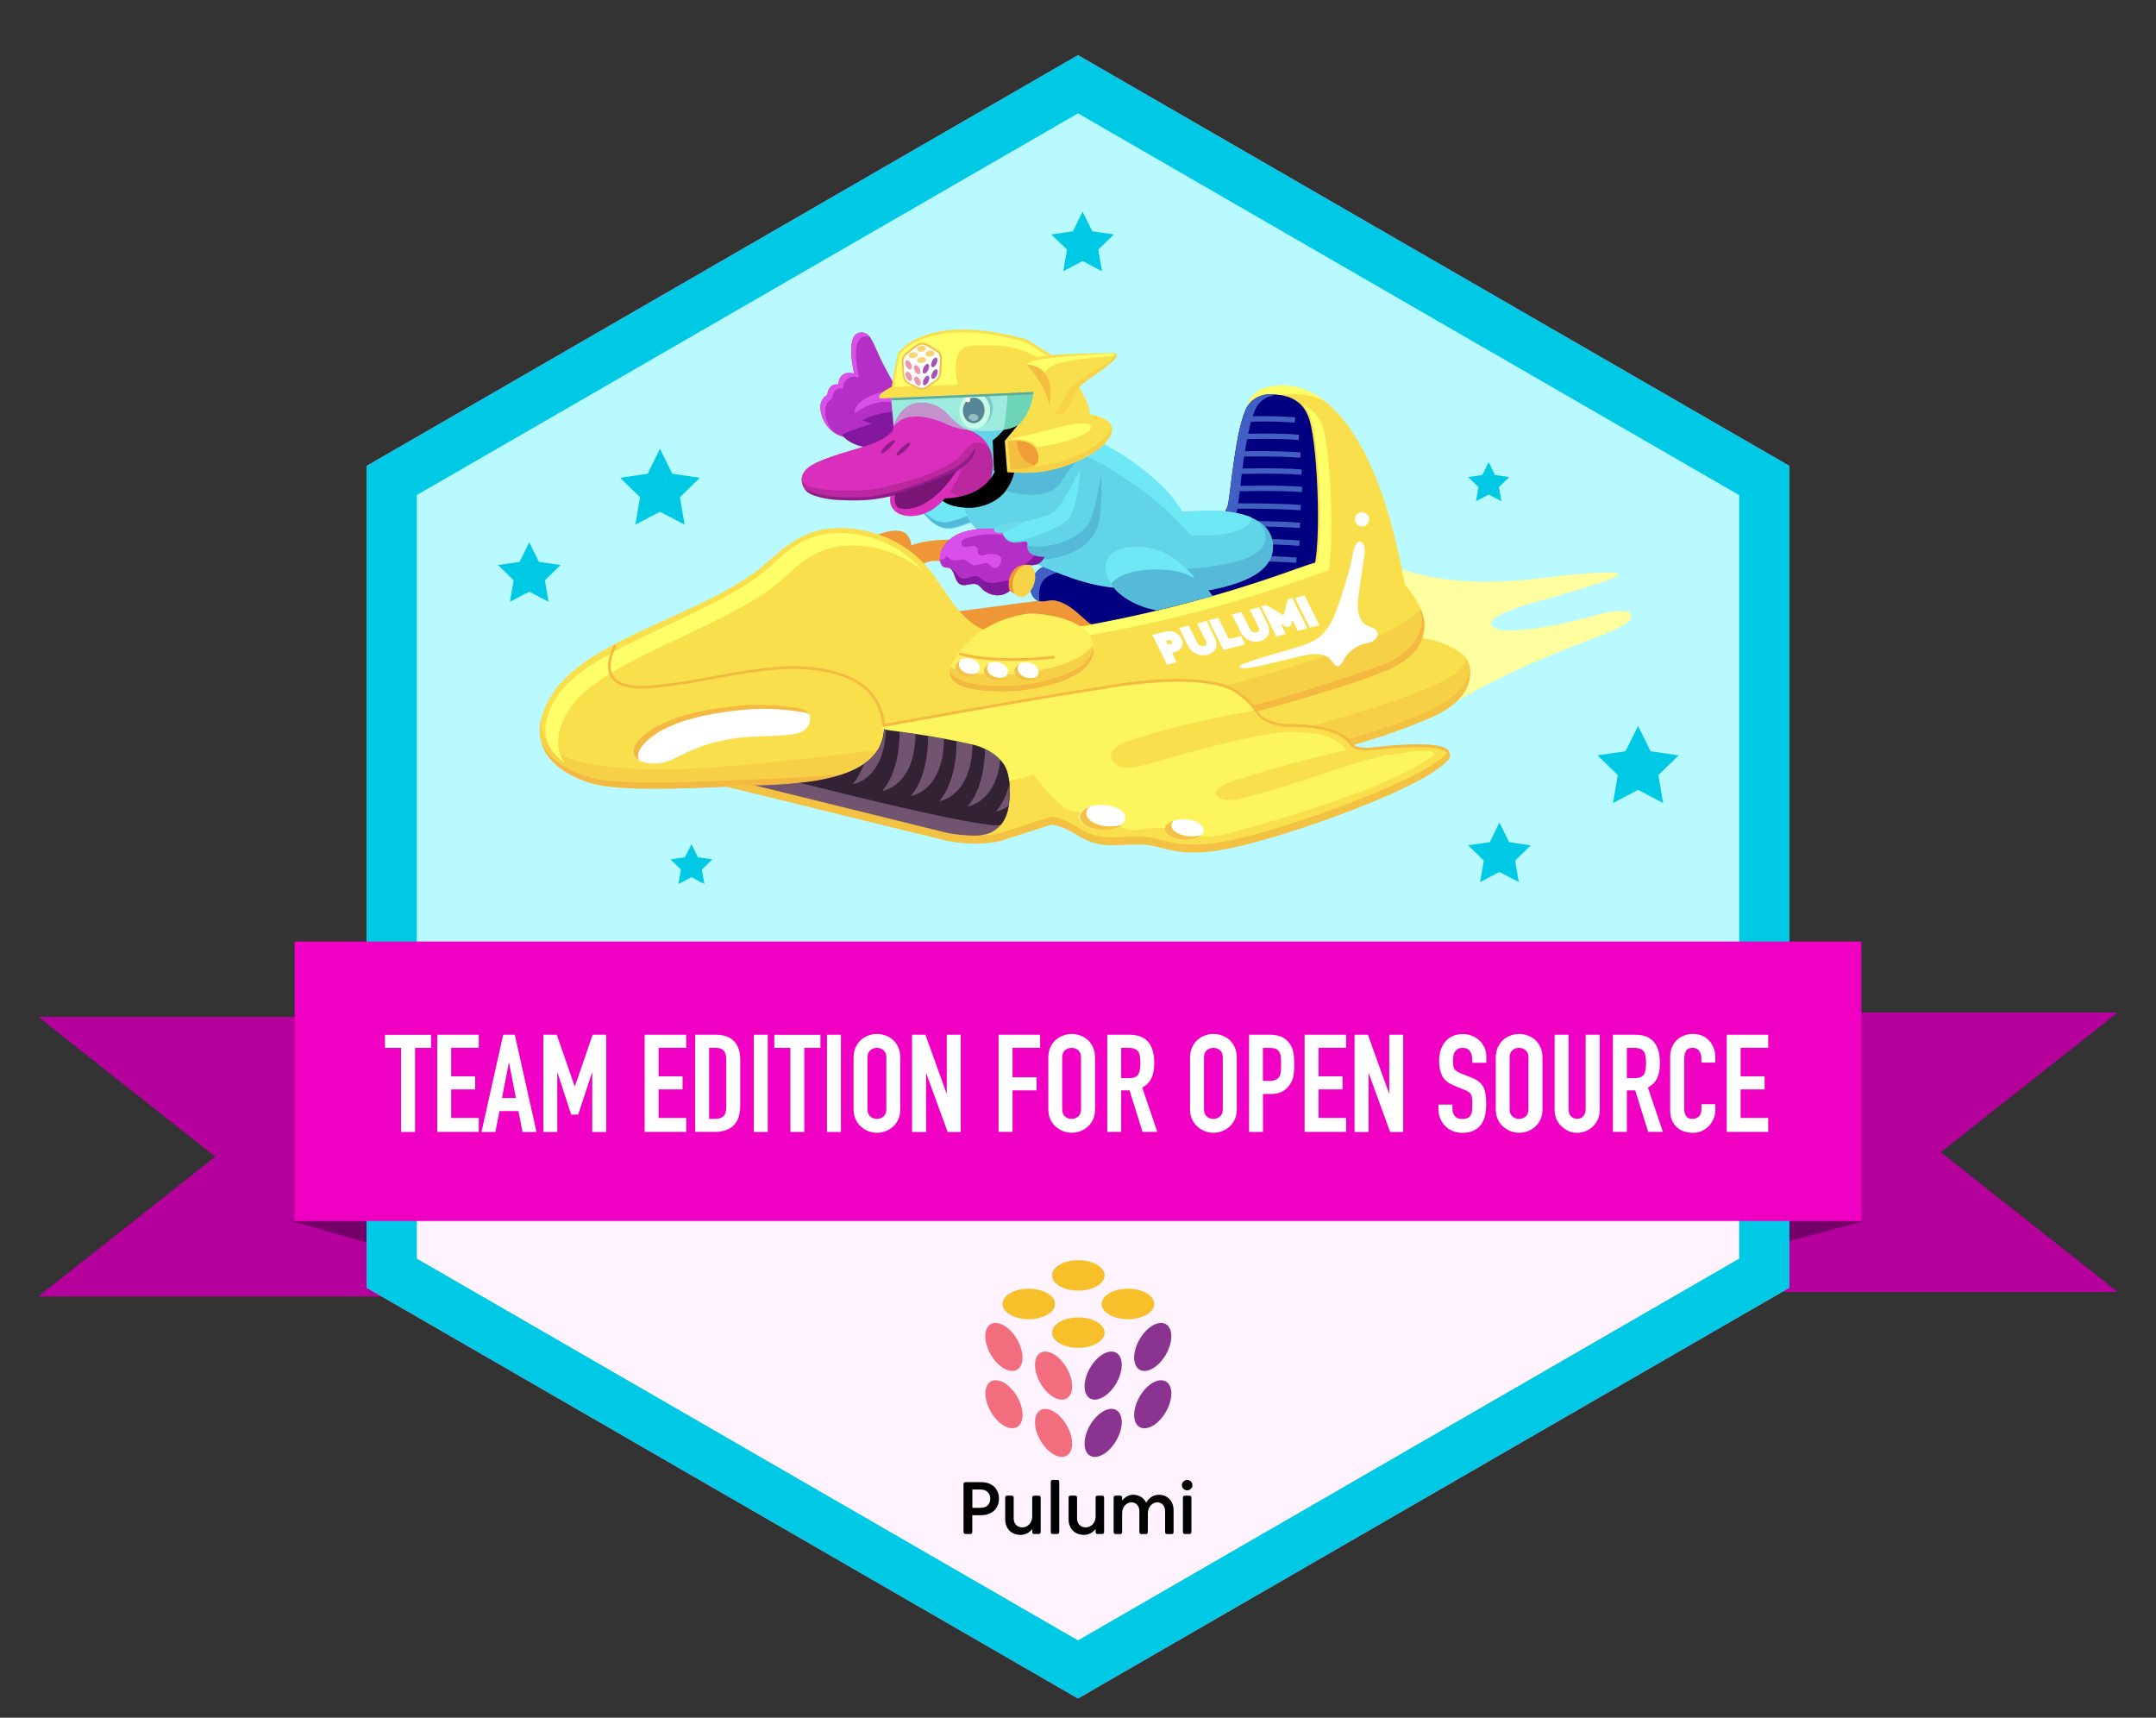 <?xml version="1.0" encoding="utf-8"?>
<!-- Generator: Adobe Illustrator 27.3.1, SVG Export Plug-In . SVG Version: 6.00 Build 0)  -->
<svg version="1.1" id="Layer_1" xmlns="http://www.w3.org/2000/svg" xmlns:xlink="http://www.w3.org/1999/xlink" x="0px" y="0px"
	 viewBox="0 0 300 239" style="enable-background:new 0 0 300 239;" xml:space="preserve">
<rect x="0" y="0" width="300" height="239" fill="#333333" stroke="none"/>
<style type="text/css">
	.st0{fill:#B5009B;}
	.st1{fill:#75006A;}
	.st2{fill:#B8FAFF;}
	.st3{fill:#FFA9F3;}
	.st4{fill:#FFF3FF;}
	.st5{fill:#00C9E5;}
	.st6{fill-rule:evenodd;clip-rule:evenodd;fill:#F26E7E;}
	.st7{fill-rule:evenodd;clip-rule:evenodd;fill:#8A3391;}
	.st8{fill-rule:evenodd;clip-rule:evenodd;fill:#F7BF2A;}
	.st9{fill:#EF00C3;}
	.st10{fill:#FFFFFF;}
	.st11{fill:#FEE6FF;}
	.st12{fill:#805AC3;}
	.st13{fill:#E5E7F9;}
	.st14{opacity:0.81;fill:#FFFFFF;}
	.st15{fill:#FFFF9F;}
	.st16{fill:#F6D047;}
	.st17{fill:#F9DF4B;}
	.st18{fill:#F4C243;}
	.st19{fill:#B32FC5;}
	.st20{fill:#DA4EEA;}
	.st21{fill:#83189F;}
	.st22{fill:#EF9737;}
	.st23{fill:#000080;}
	.st24{fill:#415FC5;}
	.st25{fill:none;stroke:#4260C0;stroke-width:0.641;stroke-miterlimit:10;}
	.st26{fill:#6EE8F4;}
	.st27{fill:#55BAD7;}
	.st28{fill:#62D4E8;}
	.st29{fill:#6BDBEA;}
	.st30{fill:#61C5D6;}
	.st31{fill:#BA279E;}
	.st32{fill:#DA2FBC;}
	.st33{fill:#54B4C3;}
	.st34{fill:#FFFF69;}
	.st35{fill:#F3B940;}
	.st36{fill:#715570;}
	.st37{fill:#322233;}
	.st38{fill:#FCF05D;}
	.st39{fill:#F7D347;}
	.st40{fill:none;stroke:#F3B940;stroke-width:0.321;stroke-miterlimit:10;}
	.st41{fill:#901C89;}
	.st42{clip-path:url(#SVGID_00000044142255329520530760000017637606843781361290_);}
	.st43{fill:#FCF55E;}
	.st44{fill:#781575;}
	.st45{fill:#F4BE41;}
	.st46{fill:#F09D38;}
	.st47{fill:#9DEADE;}
	.st48{fill:#7FCBC8;}
	.st49{fill:#C5FCE6;}
	.st50{fill:#568698;}
	.st51{fill:#93BFC0;}
	.st52{fill:#C393CB;}
	.st53{fill:#6DD4B8;}
	.st54{fill:#5BAA9B;}
	.st55{fill:#FFFFFF;stroke:#FFFFFF;stroke-width:0.462;stroke-miterlimit:10;}
	.st56{fill:#F4BE41;stroke:#F4BE41;stroke-width:0.428;stroke-miterlimit:10;}
	.st57{fill:#BAFCFD;}
	.st58{fill:#B0FBFD;}
	.st59{fill:#F7D670;}
	.st60{fill:#EF96AF;}
	.st61{fill:#A455B7;}
	.st62{clip-path:url(#SVGID_00000148635320584499422710000008085167926307093900_);}
	.st63{fill:none;stroke:#4260C0;stroke-width:0.744;stroke-miterlimit:10;}
	.st64{fill:none;stroke:#F3B940;stroke-width:0.372;stroke-miterlimit:10;}
	.st65{clip-path:url(#SVGID_00000011736311558828016000000013699695212299972496_);}
	.st66{fill:#FFFFFF;stroke:#FFFFFF;stroke-width:0.536;stroke-miterlimit:10;}
	.st67{fill:#F4BE41;stroke:#F4BE41;stroke-width:0.496;stroke-miterlimit:10;}
</style>
<g>
	<g>
		<g>
			<polygon class="st0" points="5.33,180.38 77.45,180.38 77.45,141.49 5.33,141.49 29.94,160.94 			"/>
			<polygon class="st0" points="294.67,179.76 222.55,179.76 222.55,140.88 294.67,140.88 270.06,160.32 			"/>
		</g>
		<polygon class="st1" points="259.46,169.89 222.27,179.76 222.27,169.89 		"/>
		<polygon class="st1" points="40.54,169.89 77.18,180.38 77.18,169.89 		"/>
	</g>
	<g>
		<g>
			<g>
				<g>
					<polygon class="st2" points="54,177.42 54,66.57 150,11.15 246,66.57 246,177.42 150,232.85 					"/>
				</g>
				<g>
					<path class="st3" d="M150,14.61l93,53.69v107.39l-93,53.69l-93-53.69V68.31L150,14.61 M150,7.68L51,64.84v114.32l99,57.16
						l99-57.16V64.84L150,7.68L150,7.68z"/>
				</g>
			</g>
			<g>
				<defs>
					<polygon id="SVGID_1_" points="249,179.16 249,64.84 150,7.68 51,64.84 51,179.16 150,236.32 					"/>
				</defs>
				<clipPath id="SVGID_00000134964691363050963630000000607814384635695777_">
					<use xlink:href="#SVGID_1_"  style="overflow:visible;"/>
				</clipPath>
			</g>
			<g>
				<g>
					<polygon class="st4" points="54,177.42 54,138 246,138 246,177.42 150,232.85 					"/>
				</g>
			</g>
			<g>
				<path class="st5" d="M150,15.77l92,53.12v106.23l-92,53.12l-92-53.12V68.88L150,15.77 M150,7.68L51,64.84v114.32l99,57.16
					l99-57.16V64.84L150,7.68L150,7.68z"/>
			</g>
		</g>
	</g>
	<g>
		<path class="st6" d="M141.52,190.58c1.01-0.58,1.01-2.48,0-4.23c-1.01-1.75-2.65-2.69-3.66-2.11c-1.01,0.58-1.01,2.48,0,4.23
			C138.87,190.22,140.51,191.16,141.52,190.58z M141.53,194.32c1.01,1.75,1.01,3.64,0,4.23c-1.01,0.58-2.65-0.36-3.66-2.11
			c-1.01-1.75-1.01-3.64,0-4.23C138.88,191.63,140.52,192.57,141.53,194.32z M148.43,198.31c1.01,1.75,1.01,3.64,0,4.23
			c-1.01,0.58-2.65-0.36-3.66-2.11c-1.01-1.75-1.01-3.64,0-4.23C145.78,195.62,147.42,196.56,148.43,198.31z M148.43,190.34
			c1.01,1.75,1.01,3.64,0,4.23c-1.01,0.58-2.65-0.36-3.66-2.11c-1.01-1.75-1.01-3.64,0-4.23
			C145.78,187.64,147.42,188.59,148.43,190.34z"/>
		<path class="st7" d="M162.23,188.47c1.01-1.75,1.01-3.64,0-4.23c-1.01-0.58-2.65,0.36-3.66,2.11c-1.01,1.75-1.01,3.64,0,4.23
			C159.58,191.17,161.22,190.22,162.23,188.47z M162.23,192.22c1.01,0.58,1.01,2.48,0,4.23c-1.01,1.75-2.65,2.69-3.66,2.11
			c-1.01-0.58-1.01-2.48,0-4.23C159.58,192.58,161.22,191.63,162.23,192.22z M155.33,196.2c1.01,0.58,1.01,2.48,0,4.23
			c-1.01,1.75-2.65,2.69-3.66,2.11c-1.01-0.58-1.01-2.48,0-4.23C152.68,196.56,154.32,195.61,155.33,196.2z M155.33,188.23
			c1.01,0.58,1.01,2.48,0,4.23c-1.01,1.75-2.65,2.69-3.66,2.11c-1.01-0.58-1.01-2.48,0-4.23
			C152.68,188.59,154.31,187.64,155.33,188.23z"/>
		<path class="st8" d="M153.7,177.46c0,1.17-1.64,2.12-3.66,2.12c-2.02,0-3.66-0.95-3.66-2.12c0-1.17,1.64-2.12,3.66-2.12
			C152.06,175.34,153.7,176.29,153.7,177.46z M146.81,181.43c0,1.17-1.64,2.12-3.66,2.12c-2.02,0-3.66-0.95-3.66-2.12
			s1.64-2.12,3.66-2.12C145.17,179.32,146.81,180.26,146.81,181.43z M156.95,183.55c2.02,0,3.66-0.95,3.66-2.12
			s-1.64-2.12-3.66-2.12c-2.02,0-3.66,0.95-3.66,2.12S154.93,183.55,156.95,183.55z M153.7,185.42c0,1.17-1.64,2.12-3.66,2.12
			c-2.02,0-3.66-0.95-3.66-2.12c0-1.17,1.64-2.12,3.66-2.12C152.06,183.3,153.7,184.25,153.7,185.42z"/>
		<path d="M135.29,213.15c0,0.19-0.1,0.29-0.29,0.29h-0.64c-0.19,0-0.29-0.1-0.29-0.29v-6.64c0-0.19,0.1-0.29,0.29-0.29h2.14
			c1.54,0,2.5,0.92,2.5,2.3c0,1.38-0.96,2.3-2.5,2.3h-1.21V213.15z M136.43,207.25h-1.13v2.55h1.13c0.87,0,1.36-0.5,1.36-1.28
			C137.78,207.75,137.29,207.25,136.43,207.25z"/>
		<path d="M139.87,211.39v-3c0-0.19,0.1-0.29,0.29-0.29h0.6c0.19,0,0.29,0.1,0.29,0.29v2.9c0,0.72,0.49,1.23,1.2,1.23
			c0.74,0,1.38-0.62,1.38-1.51v-2.62c0-0.19,0.1-0.29,0.29-0.29h0.6c0.19,0,0.29,0.1,0.29,0.29v4.76c0,0.19-0.1,0.29-0.29,0.29h-0.6
			c-0.19,0-0.29-0.1-0.29-0.29v-0.42c-0.36,0.49-0.94,0.83-1.62,0.83C140.72,213.55,139.87,212.7,139.87,211.39z"/>
		<path d="M146.5,205.91h0.6c0.19,0,0.29,0.1,0.29,0.29v6.95c0,0.19-0.1,0.29-0.29,0.29h-0.6c-0.19,0-0.29-0.1-0.29-0.29v-6.95
			C146.21,206.01,146.31,205.91,146.5,205.91z"/>
		<path d="M148.69,211.39v-3c0-0.19,0.1-0.29,0.29-0.29h0.6c0.19,0,0.29,0.1,0.29,0.29v2.9c0,0.72,0.49,1.23,1.2,1.23
			c0.74,0,1.38-0.62,1.38-1.51v-2.62c0-0.19,0.1-0.29,0.29-0.29h0.6c0.19,0,0.29,0.1,0.29,0.29v4.76c0,0.19-0.1,0.29-0.29,0.29h-0.6
			c-0.19,0-0.29-0.1-0.29-0.29v-0.42c-0.36,0.49-0.94,0.83-1.62,0.83C149.54,213.55,148.69,212.7,148.69,211.39z"/>
		<path d="M163.3,210.15v3.01c0,0.19-0.1,0.29-0.29,0.29h-0.6c-0.19,0-0.29-0.1-0.29-0.29v-2.9c0-0.72-0.45-1.23-1.11-1.23
			c-0.66,0-1.29,0.67-1.29,1.48v2.65c0,0.19-0.1,0.29-0.29,0.29h-0.6c-0.19,0-0.29-0.1-0.29-0.29v-2.9c0-0.72-0.45-1.23-1.11-1.23
			c-0.63,0-1.29,0.61-1.29,1.48v2.65c0,0.19-0.1,0.29-0.29,0.29h-0.6c-0.19,0-0.29-0.1-0.29-0.29v-4.77c0-0.19,0.1-0.29,0.29-0.29
			h0.6c0.19,0,0.29,0.1,0.29,0.29v0.41c0.38-0.5,0.92-0.82,1.54-0.82c0.8,0,1.48,0.42,1.81,1.11c0.35-0.67,1-1.11,1.76-1.11
			C162.41,207.97,163.3,208.83,163.3,210.15z"/>
		<path d="M165.19,205.92c0.41,0,0.73,0.31,0.73,0.72c0,0.4-0.32,0.72-0.73,0.72c-0.41,0-0.73-0.31-0.73-0.72
			C164.46,206.24,164.78,205.92,165.19,205.92z M164.89,208.1h0.6c0.19,0,0.29,0.1,0.29,0.29v4.76c0,0.19-0.1,0.29-0.29,0.29h-0.6
			c-0.19,0-0.29-0.1-0.29-0.29v-4.76C164.6,208.2,164.71,208.1,164.89,208.1z"/>
	</g>
	<g>
		<rect x="41" y="131" class="st9" width="218" height="38.89"/>
	</g>
	<g>
		<path class="st10" d="M55.81,157.5v-11.7h-2.24v-1.82h6.42v1.82h-2.24v11.7H55.81z"/>
		<path class="st10" d="M60.84,157.5v-13.53h5.78v1.82h-3.84v3.97h3.34v1.82h-3.34v3.97h3.84v1.94H60.84z"/>
		<path class="st10" d="M67,157.5l3.02-13.53h1.61l3.02,13.53h-1.94l-0.57-2.91h-2.64l-0.57,2.91H67z M71.79,152.77l-0.95-4.9H70.8
			l-0.95,4.9H71.79z"/>
		<path class="st10" d="M75.61,157.5v-13.53h1.86l2.49,7.16H80l2.47-7.16h1.88v13.53h-1.94v-8.23h-0.04l-1.92,5.81h-0.97l-1.9-5.81
			h-0.04v8.23H75.61z"/>
		<path class="st10" d="M89.7,157.5v-13.53h5.78v1.82h-3.84v3.97h3.34v1.82h-3.34v3.97h3.84v1.94H89.7z"/>
		<path class="st10" d="M96.73,157.5v-13.53h2.87c1.11,0,1.96,0.3,2.54,0.91c0.58,0.61,0.86,1.47,0.86,2.58v6.33
			c0,1.27-0.31,2.2-0.92,2.8c-0.61,0.6-1.5,0.9-2.65,0.9H96.73z M98.67,145.79v9.88h0.89c0.54,0,0.93-0.14,1.16-0.41
			s0.34-0.7,0.34-1.28v-6.52c0-0.53-0.11-0.94-0.32-1.23c-0.22-0.29-0.61-0.44-1.18-0.44H98.67z"/>
		<path class="st10" d="M104.89,157.5v-13.53h1.94v13.53H104.89z"/>
		<path class="st10" d="M109.98,157.5v-11.7h-2.24v-1.82h6.42v1.82h-2.24v11.7H109.98z"/>
		<path class="st10" d="M115.07,157.5v-13.53h1.94v13.53H115.07z"/>
		<path class="st10" d="M118.77,147.16c0-0.54,0.1-1.03,0.29-1.44s0.44-0.77,0.76-1.04c0.3-0.27,0.65-0.47,1.04-0.61
			c0.39-0.14,0.78-0.21,1.17-0.21s0.78,0.07,1.17,0.21c0.39,0.14,0.74,0.34,1.05,0.61c0.3,0.28,0.55,0.63,0.74,1.04
			c0.19,0.42,0.28,0.9,0.28,1.44v7.14c0,0.57-0.09,1.06-0.28,1.46c-0.19,0.41-0.44,0.74-0.74,1.01c-0.32,0.28-0.67,0.49-1.05,0.63
			c-0.39,0.14-0.78,0.21-1.17,0.21s-0.78-0.07-1.17-0.21c-0.39-0.14-0.73-0.35-1.04-0.63c-0.32-0.27-0.57-0.6-0.76-1.01
			s-0.29-0.89-0.29-1.46V147.16z M120.71,154.31c0,0.47,0.13,0.81,0.39,1.04c0.26,0.22,0.57,0.33,0.92,0.33s0.66-0.11,0.92-0.33
			s0.39-0.57,0.39-1.04v-7.14c0-0.47-0.13-0.81-0.39-1.04s-0.57-0.33-0.92-0.33s-0.66,0.11-0.92,0.33
			c-0.26,0.22-0.39,0.57-0.39,1.04V154.31z"/>
		<path class="st10" d="M126.91,157.5v-13.53h1.86l2.93,8.15h0.04v-8.15h1.94v13.53h-1.82l-2.96-8.13h-0.04v8.13H126.91z"/>
		<path class="st10" d="M138.95,157.5v-13.53h5.78v1.82h-3.84v4.1h3.34v1.82h-3.34v5.78H138.95z"/>
		<path class="st10" d="M145.87,147.16c0-0.54,0.1-1.03,0.29-1.44s0.44-0.77,0.76-1.04c0.3-0.27,0.65-0.47,1.04-0.61
			c0.39-0.14,0.78-0.21,1.17-0.21s0.78,0.07,1.17,0.21c0.39,0.14,0.74,0.34,1.05,0.61c0.3,0.28,0.55,0.63,0.74,1.04
			c0.19,0.42,0.28,0.9,0.28,1.44v7.14c0,0.57-0.09,1.06-0.28,1.46c-0.19,0.41-0.44,0.74-0.74,1.01c-0.32,0.28-0.67,0.49-1.05,0.63
			c-0.39,0.14-0.78,0.21-1.17,0.21s-0.78-0.07-1.17-0.21c-0.39-0.14-0.73-0.35-1.04-0.63c-0.32-0.27-0.57-0.6-0.76-1.01
			s-0.29-0.89-0.29-1.46V147.16z M147.8,154.31c0,0.47,0.13,0.81,0.39,1.04c0.26,0.22,0.57,0.33,0.92,0.33s0.66-0.11,0.92-0.33
			s0.39-0.57,0.39-1.04v-7.14c0-0.47-0.13-0.81-0.39-1.04s-0.57-0.33-0.92-0.33s-0.66,0.11-0.92,0.33
			c-0.26,0.22-0.39,0.57-0.39,1.04V154.31z"/>
		<path class="st10" d="M154.07,157.5v-13.53h3.12c2.28,0,3.42,1.32,3.42,3.97c0,0.8-0.12,1.48-0.37,2.03
			c-0.25,0.56-0.68,1.01-1.3,1.35l2.09,6.17h-2.05l-1.81-5.78h-1.16v5.78H154.07z M156.01,145.79v4.22h1.1
			c0.34,0,0.61-0.05,0.82-0.14c0.2-0.09,0.36-0.23,0.48-0.41c0.1-0.18,0.17-0.4,0.21-0.66s0.06-0.56,0.06-0.9s-0.02-0.64-0.06-0.9
			s-0.11-0.49-0.23-0.67c-0.24-0.35-0.7-0.53-1.37-0.53H156.01z"/>
		<path class="st10" d="M165.59,147.16c0-0.54,0.1-1.03,0.29-1.44s0.44-0.77,0.76-1.04c0.3-0.27,0.65-0.47,1.04-0.61
			c0.39-0.14,0.78-0.21,1.17-0.21s0.78,0.07,1.17,0.21c0.39,0.14,0.74,0.34,1.05,0.61c0.3,0.28,0.55,0.63,0.74,1.04
			c0.19,0.42,0.28,0.9,0.28,1.44v7.14c0,0.57-0.09,1.06-0.28,1.46c-0.19,0.41-0.44,0.74-0.74,1.01c-0.32,0.28-0.67,0.49-1.05,0.63
			c-0.39,0.14-0.78,0.21-1.17,0.21s-0.78-0.07-1.17-0.21c-0.39-0.14-0.73-0.35-1.04-0.63c-0.32-0.27-0.57-0.6-0.76-1.01
			s-0.29-0.89-0.29-1.46V147.16z M167.53,154.31c0,0.47,0.13,0.81,0.39,1.04c0.26,0.22,0.57,0.33,0.92,0.33s0.66-0.11,0.92-0.33
			s0.39-0.57,0.39-1.04v-7.14c0-0.47-0.13-0.81-0.39-1.04s-0.57-0.33-0.92-0.33s-0.66,0.11-0.92,0.33
			c-0.26,0.22-0.39,0.57-0.39,1.04V154.31z"/>
		<path class="st10" d="M173.8,157.5v-13.53h2.91c0.53,0,1,0.07,1.41,0.21c0.41,0.14,0.77,0.39,1.1,0.74
			c0.33,0.35,0.56,0.77,0.68,1.24c0.13,0.48,0.19,1.12,0.19,1.93c0,0.61-0.04,1.12-0.1,1.54c-0.07,0.42-0.22,0.81-0.45,1.18
			c-0.27,0.44-0.62,0.79-1.06,1.04s-1.03,0.37-1.75,0.37h-0.99v5.28H173.8z M175.73,145.79v4.6h0.93c0.39,0,0.7-0.06,0.91-0.17
			c0.22-0.11,0.37-0.27,0.48-0.47c0.1-0.19,0.16-0.42,0.18-0.7c0.02-0.28,0.03-0.59,0.03-0.93c0-0.32-0.01-0.62-0.02-0.9
			c-0.01-0.29-0.07-0.54-0.17-0.75c-0.1-0.21-0.25-0.38-0.46-0.49s-0.49-0.17-0.87-0.17H175.73z"/>
		<path class="st10" d="M181.53,157.5v-13.53h5.78v1.82h-3.84v3.97h3.34v1.82h-3.34v3.97h3.84v1.94H181.53z"/>
		<path class="st10" d="M188.48,157.5v-13.53h1.86l2.93,8.15h0.04v-8.15h1.94v13.53h-1.82l-2.96-8.13h-0.04v8.13H188.48z"/>
		<path class="st10" d="M206.8,147.87h-1.94v-0.44c0-0.44-0.1-0.83-0.31-1.15s-0.56-0.48-1.05-0.48c-0.27,0-0.48,0.05-0.65,0.15
			s-0.3,0.23-0.4,0.38c-0.1,0.17-0.17,0.35-0.21,0.56s-0.06,0.43-0.06,0.66c0,0.27,0.01,0.49,0.03,0.67
			c0.02,0.18,0.07,0.34,0.14,0.47c0.08,0.14,0.19,0.26,0.33,0.36s0.35,0.2,0.6,0.3l1.48,0.59c0.43,0.16,0.78,0.36,1.04,0.58
			c0.27,0.22,0.48,0.48,0.63,0.77c0.14,0.3,0.23,0.65,0.29,1.04c0.05,0.39,0.08,0.83,0.08,1.32c0,0.57-0.06,1.1-0.17,1.59
			c-0.11,0.49-0.3,0.9-0.55,1.24c-0.27,0.36-0.61,0.63-1.04,0.84c-0.43,0.2-0.96,0.3-1.58,0.3c-0.47,0-0.91-0.08-1.31-0.25
			c-0.41-0.17-0.75-0.39-1.04-0.68c-0.29-0.29-0.52-0.63-0.69-1.02c-0.17-0.39-0.26-0.81-0.26-1.26v-0.72h1.94v0.61
			c0,0.35,0.1,0.67,0.31,0.96c0.21,0.29,0.56,0.43,1.05,0.43c0.33,0,0.59-0.05,0.77-0.14c0.18-0.09,0.33-0.23,0.43-0.41
			c0.1-0.18,0.16-0.39,0.18-0.64s0.03-0.52,0.03-0.83c0-0.35-0.01-0.65-0.04-0.87c-0.03-0.23-0.08-0.41-0.15-0.55
			c-0.09-0.14-0.21-0.25-0.35-0.34c-0.15-0.09-0.34-0.18-0.58-0.28l-1.39-0.57c-0.84-0.34-1.4-0.79-1.68-1.36
			c-0.29-0.56-0.43-1.27-0.43-2.12c0-0.51,0.07-0.99,0.21-1.44c0.14-0.46,0.35-0.85,0.63-1.18c0.27-0.33,0.6-0.59,1.02-0.79
			s0.9-0.29,1.47-0.29c0.48,0,0.92,0.09,1.32,0.27s0.74,0.41,1.04,0.7c0.58,0.61,0.87,1.3,0.87,2.09V147.87z"/>
		<path class="st10" d="M208.13,147.16c0-0.54,0.1-1.03,0.29-1.44s0.44-0.77,0.76-1.04c0.3-0.27,0.65-0.47,1.04-0.61
			c0.39-0.14,0.78-0.21,1.17-0.21s0.78,0.07,1.17,0.21c0.39,0.14,0.74,0.34,1.05,0.61c0.3,0.28,0.55,0.63,0.74,1.04
			c0.19,0.42,0.28,0.9,0.28,1.44v7.14c0,0.57-0.09,1.06-0.28,1.46c-0.19,0.41-0.44,0.74-0.74,1.01c-0.32,0.28-0.67,0.49-1.05,0.63
			c-0.39,0.14-0.78,0.21-1.17,0.21s-0.78-0.07-1.17-0.21c-0.39-0.14-0.73-0.35-1.04-0.63c-0.32-0.27-0.57-0.6-0.76-1.01
			s-0.29-0.89-0.29-1.46V147.16z M210.06,154.31c0,0.47,0.13,0.81,0.39,1.04c0.26,0.22,0.57,0.33,0.92,0.33s0.66-0.11,0.92-0.33
			s0.39-0.57,0.39-1.04v-7.14c0-0.47-0.13-0.81-0.39-1.04s-0.57-0.33-0.92-0.33s-0.66,0.11-0.92,0.33
			c-0.26,0.22-0.39,0.57-0.39,1.04V154.31z"/>
		<path class="st10" d="M222.6,143.97v10.49c0,0.44-0.08,0.85-0.24,1.23c-0.16,0.37-0.38,0.71-0.67,1
			c-0.29,0.29-0.63,0.52-1.01,0.68c-0.38,0.16-0.79,0.25-1.22,0.25s-0.83-0.08-1.21-0.25c-0.37-0.17-0.71-0.39-1-0.68
			c-0.29-0.29-0.52-0.62-0.68-1c-0.17-0.37-0.25-0.78-0.25-1.23v-10.49h1.94v10.3c0,0.48,0.11,0.84,0.34,1.06s0.51,0.34,0.85,0.34
			c0.34,0,0.63-0.11,0.85-0.34s0.34-0.58,0.34-1.06v-10.3H222.6z"/>
		<path class="st10" d="M224.43,157.5v-13.53h3.12c2.28,0,3.42,1.32,3.42,3.97c0,0.8-0.12,1.48-0.37,2.03
			c-0.25,0.56-0.68,1.01-1.3,1.35l2.09,6.17h-2.05l-1.81-5.78h-1.16v5.78H224.43z M226.37,145.79v4.22h1.1
			c0.34,0,0.61-0.05,0.82-0.14c0.2-0.09,0.36-0.23,0.48-0.41c0.1-0.18,0.17-0.4,0.21-0.66s0.06-0.56,0.06-0.9s-0.02-0.64-0.06-0.9
			s-0.11-0.49-0.23-0.67c-0.24-0.35-0.7-0.53-1.37-0.53H226.37z"/>
		<path class="st10" d="M238.68,153.64v0.84c0,0.42-0.08,0.81-0.24,1.19c-0.16,0.37-0.38,0.71-0.66,1s-0.6,0.52-0.98,0.69
			s-0.78,0.26-1.21,0.26c-0.37,0-0.74-0.05-1.12-0.15c-0.38-0.1-0.72-0.28-1.03-0.53c-0.3-0.25-0.55-0.58-0.75-0.98
			c-0.2-0.4-0.29-0.91-0.29-1.53v-7.45c0-0.44,0.08-0.85,0.23-1.23c0.15-0.38,0.37-0.71,0.65-0.99s0.61-0.5,1-0.66
			s0.81-0.24,1.28-0.24c0.91,0,1.65,0.3,2.22,0.89c0.28,0.29,0.5,0.64,0.66,1.04c0.16,0.4,0.24,0.83,0.24,1.3v0.76h-1.94v-0.65
			c0-0.38-0.11-0.71-0.32-0.99c-0.22-0.28-0.51-0.42-0.87-0.42c-0.48,0-0.8,0.15-0.96,0.45c-0.16,0.3-0.24,0.67-0.24,1.13v6.92
			c0,0.39,0.09,0.72,0.26,0.99c0.17,0.27,0.48,0.4,0.92,0.4c0.13,0,0.26-0.02,0.41-0.07c0.15-0.04,0.28-0.12,0.41-0.22
			c0.11-0.1,0.21-0.24,0.29-0.42c0.08-0.18,0.11-0.4,0.11-0.67v-0.67H238.68z"/>
		<path class="st10" d="M240.26,157.5v-13.53h5.78v1.82h-3.84v3.97h3.34v1.82h-3.34v3.97h3.84v1.94H240.26z"/>
	</g>
</g>
<g>
	<path class="st15" d="M192.12,77.83c0,0,5.81,4.21,20.41,2.84c0,0,18.06-2.35,11.01,0.12c0,0-4.7,1.61-10.27,3.09
		c0,0-9.52,2.6-4.21,3.83c0,0,3.83,0.37,12.12-1.86c0,0,5.58-1.82,5.81-0.12c0.1,0.73-1.31,1.59-4.58,2.84c0,0-12.62,4.45-20.9,9.77
		l-10.02-8.04L192.12,77.83z"/>
	<path class="st16" d="M204.1,91.72c0.92,1.56,0.42,3.64-0.72,5.04c-1.14,1.4-2.8,2.26-4.42,3.05c-8.2,3.97-20.84,6.27-29.75,8.21
		c-0.67,0.15-1.35,0.29-2.03,0.18c-1.91-0.31-2.94-2.37-3.65-4.17c-0.29-0.73-0.57-1.62-0.12-2.27c0.17-0.24,0.42-0.42,0.67-0.58
		c3.04-1.93,6.76-2.41,10.13-3.67c1.65-0.61,3.22-1.42,4.79-2.2c4.8-2.38,9.7-4.58,14.67-6.59
		C195.78,87.87,202.89,89.67,204.1,91.72z"/>
	<path class="st17" d="M197.04,90.22c-1.23,1.33-2.88,1.79-4.64,2.54c-8.45,3.6-24.56,7.6-34.38,9.54c0.65,1.09,1.5,1.99,2.71,2.19
		c0.67,0.11,2.3,1.28,2.97,1.14c7.79-1.7,29.12-6.73,37.39-11.03c1.55-0.8,2.85-1.97,2.89-2.78c0.04-0.91-3.46-2.89-6.23-2.97
		C197.54,89.37,197.44,89.79,197.04,90.22z"/>
	<path class="st18" d="M203.37,95.77c-1.14,1.4-2.8,2.26-4.42,3.05c-3.12,1.51-7.65,2.99-11.61,4.09c0.18,0.18,0.79,0.79,0.79,0.79
		s5.91-1.65,10.82-3.77c1.66-0.71,3.28-1.65,4.42-3.05c0.85-1.04,1.34-2.46,1.16-3.76C204.41,94.07,203.98,95.02,203.37,95.77z"/>
	<path class="st19" d="M126.65,57.43c-1.61-2.98-3.66-6.29-4.66-8.7c-0.23-0.56-0.67-1.53-1.07-1.98c-0.4-0.45-1.08-0.63-1.62-0.36
		c-1.46,0.74-0.67,4.6-0.44,5.6c-0.49-0.14-1.66-0.32-2.09,0.88c0,0-0.07,0.21-0.11,0.63c-0.54-0.06-1.2,0.1-1.48,1.05
		c0,0-0.04,0.14-0.08,0.4c-1.27,0.79-0.95,2.15-0.78,2.77c0.74,2.6,3.01,3.05,3.01,3.05s1.39,1.14,2.51,1.32
		c1.48,0.23,2.7-0.09,4.17-0.33c0.7-0.12,1.41-0.25,2.03-0.59c0.62-0.34,1.15-0.93,1.24-1.64
		C127.39,58.78,127.01,58.08,126.65,57.43z"/>
	<path class="st20" d="M114.98,58.26c-0.17-0.61-0.49-1.98,0.78-2.77c0.04-0.26,0.08-0.4,0.08-0.4c0.28-0.96,0.93-1.11,1.48-1.05
		c0.04-0.42,0.11-0.63,0.11-0.63c0.43-1.19,1.6-1.01,2.09-0.88c-0.23-1-1.02-4.85,0.44-5.6c0.34-0.17,0.75-0.16,1.1-0.01
		c-0.05-0.07-0.1-0.13-0.14-0.18c-0.4-0.45-1.08-0.63-1.62-0.36c-1.46,0.74-0.67,4.6-0.44,5.6c-0.49-0.14-1.66-0.32-2.09,0.88
		c0,0-0.07,0.21-0.11,0.63c-0.54-0.06-1.2,0.1-1.48,1.05c0,0-0.04,0.14-0.08,0.4c-1.27,0.79-0.95,2.15-0.78,2.77
		c0.37,1.28,1.11,2.04,1.76,2.48C115.64,59.75,115.23,59.12,114.98,58.26z"/>
	<path class="st20" d="M122.61,54.58c0,0-3.83,0.91-3.67,2.93c0,0,3.63-2.93,6.82-0.89l0.4-0.05
		C126.16,56.56,125.33,54.17,122.61,54.58z"/>
	<path class="st21" d="M117.18,60.46c0,0,1.04,2.03,5.33,1.81l4.73-5.17c0,0-4.95-0.05-7.2,1.37l1.21,0.49
		C121.25,58.98,117.79,60.08,117.18,60.46z"/>
	<path class="st17" d="M173.62,56.47c0,0,0.32-3,5.02-2.75c0,0,11.63-1.86,16.82,27.58l-14.72,1.98L173.62,56.47z"/>
	<polygon class="st22" points="132.46,85.17 148.71,83.03 160.33,86.24 136.92,91.03 	"/>
	<path class="st23" d="M144.27,83.51c0.66,0.42,1.71-0.1,2.48,0.04c1.76,0.32,2.91,1.48,4.54,2.92c1.79,1.57,4.65,0.88,7.03,0.68
		c3.39-0.29,6.83-0.72,9.97-2.04c3.14-1.32,5.86,0.09,7.12-3.07c2.45-0.01,5.08-0.8,7.01-2.31c1.56-1.22,1.06-17.2-0.21-21.31
		c-0.99-3.22-3.59-3.5-5.4-3.57c-1.23-0.04-2.59,0.56-3.21,1.62c-1.78,3.06-2.38,12.88-2.81,14.03c-0.52,1.4-2.04,3.4-4.56,4.48
		c-3.69,1.59-7.59,2.71-11.56,3.32c-2.02,0.31-4.06,0.49-6.1,0.54c-1.16,0.03-2.76-0.44-3.79,0.23
		C143.47,79.95,142.68,82.49,144.27,83.51z"/>
	<path class="st24" d="M145.82,80.2c1.88-1.11,3.7-0.36,4.86-0.39c2.04-0.05,3.22,0.19,5.24-0.14c3.97-0.65,7.87-1.82,11.56-3.51
		c2.52-1.15,4.04-3.25,4.56-4.73c0.43-1.21,1.03-11.57,2.81-14.8c0.6-1.09,1.91-1.72,3.11-1.71c-0.4-0.05-0.79-0.07-1.14-0.08
		c-1.23-0.04-2.59,0.56-3.21,1.62c-1.78,3.06-2.38,12.88-2.81,14.03c-0.52,1.4-2.04,3.4-4.56,4.48c-3.69,1.59-7.59,2.71-11.56,3.32
		c-2.02,0.31-4.06,0.49-6.1,0.54c-1.16,0.03-2.76-0.44-3.79,0.23c-1.34,0.87-2.13,3.41-0.53,4.44c0.12,0.08,0.24,0.14,0.37,0.18
		C144.5,82.51,144.52,80.98,145.82,80.2z"/>
	<path class="st63" d="M173.2,58.32c0,0,3.68-0.16,6.98,0.11"/>
	<path class="st63" d="M172.92,60.74c0,0,4.51-0.16,7.81,0.11"/>
	<path class="st63" d="M172.65,63.16c0,0,5-0.11,8.3,0.16"/>
	<path class="st63" d="M172.37,65.58c0,0,5.44-0.16,8.74,0.11"/>
	<path class="st63" d="M172.1,67.99c0,0,5.77-0.16,9.07,0.11"/>
	<path class="st63" d="M171.82,70.41c0,0,5.88-0.05,9.18,0.22"/>
	<path class="st63" d="M171.55,72.83c0,0,6.05,0,9.34,0.27"/>
	<path class="st63" d="M171.27,75.25c0,0,6.27,0.05,9.56,0.33"/>
	<path class="st63" d="M171,77.67c0,0,6.1,0,9.4,0.27"/>
	<polygon class="st17" points="111.23,111.89 97.71,108.63 113.13,107.15 132.18,115.18 131.52,116.79 	"/>
	<path class="st26" d="M128.71,71.65c0.77,0.85,1.66,1.71,2.8,1.89c0.85,0.14,1.7-0.13,2.51-0.41c2.42-0.83,4.8-1.85,6.83-3.4
		c0.56-0.43,1.14-1.01,1.12-1.72c-0.02-0.68-0.58-1.21-1.12-1.62c-2.57-1.99-5.58-3.41-8.75-4.11c-2.04-0.45-4.19-0.61-6.21-0.07
		c-1.87,0.5-2.73,2.33-1.55,3.94C125.72,68.02,127.14,69.92,128.71,71.65z"/>
	<path class="st27" d="M141.34,66.82c0.02,0.09,0.04,0.19,0.04,0.28c0.02,0.71-0.56,1.28-1.12,1.72c-2.02,1.56-4.41,2.57-6.83,3.4
		c-0.81,0.28-1.66,0.54-2.51,0.41c-1.13-0.18-2.03-1.04-2.8-1.89c-1.52-1.68-2.9-3.52-4.24-5.34c0.09,0.22,0.21,0.44,0.37,0.65
		c1.38,1.88,2.8,3.78,4.37,5.51c0.77,0.85,1.66,1.71,2.8,1.89c0.85,0.14,1.7-0.13,2.51-0.41c2.42-0.83,4.8-1.85,6.83-3.4
		c0.56-0.43,1.14-1.01,1.12-1.72C141.87,67.51,141.64,67.14,141.34,66.82z"/>
	<path class="st22" d="M120.43,75.2c0,0,3.79-2.23,5.61-0.99c0,0,1.9,1.65-0.25,4.29"/>
	<path class="st22" d="M125.08,76.97c0,0,1.48-2.1,8.04-1.86c0,0,9.72,3.32,10.34,3.69l-1.65,4.15l-1.4-0.74l-8.86-3.9
		c0,0-2.64-1.24-4.74,1.61"/>
	<path class="st28" d="M162.2,71.29c1.43-0.05,3.77-0.18,5.33-0.22c7.73-0.17,9.29,2.57,9.45,4.45c0.25,2.8-1.81,5.36-9.73,6.68
		c-5.51,0.92-6.79-1.96-12.3-2.88"/>
	<path class="st29" d="M154.26,72.63c0.62,0.8,1.96,2.03,2.93,2.32c2.09,0.6,5.62-0.54,5.5-2.53c-0.01-0.13-0.88-0.59-0.93-0.71
		c-0.05-0.1-0.68-0.76-0.77-0.82c-0.52-0.34-1.56-1.01-2.09-1.32c-0.59-0.34-0.09,0.23-0.71-0.04c-0.56-0.24-1.2-0.21-1.8-0.17
		c-0.68,0.05-3.11-0.98-3.52-0.33C152.45,69.71,153.86,72.12,154.26,72.63z"/>
	<path class="st30" d="M157.79,70.15c-0.23-0.01-0.38,0.28-0.31,0.5c0.07,0.22,0.27,0.38,0.45,0.51c0.19,0.14,0.39,0.28,0.47,0.5
		c-0.25,0.12-0.06,0.5,0.15,0.68c0.33,0.29,0.67,0.58,1,0.87c-0.15,0.11,0.02,0.34,0.19,0.44c0.5,0.29,1.03,0.54,1.58,0.74
		c0.85-0.47,1.43-1.15,1.38-1.98c-0.01-0.13-0.88-0.59-0.93-0.71c-0.05-0.1-0.68-0.76-0.77-0.82c-0.52-0.34-1.56-1.01-2.09-1.32
		c-0.59-0.34-0.09,0.23-0.71-0.04c-0.4-0.17-0.84-0.21-1.28-0.19C157.14,69.52,157.61,70.14,157.79,70.15z"/>
	<path class="st28" d="M162.94,81.34c-3.7-0.03,4.66-1.93-0.99-0.25c-5.52,1.65-10.31,0.33-14.18-1.15
		c-6.13-2.35-10.71-4.94-12.38-6.85c-1.15-1.32-1.24-2.76-1.24-2.76s-4.27-0.08-6.25-3.17c-1.3-2.03,0.89-0.85-0.91-2.45
		c-1.79-1.6-2.45-4.73-1.61-6.99c1.04-2.8,2.13-3.8,5.08-4.38c1.33-0.27,3.66-0.47,5.05-0.47c0.26,0,5.26,0.32,5.52,0.35
		c0.4,0.05-1.97,0.18-1.55,0.25c0.32,0.05,1.79,0.09,2.12,0.15c0.21,0.04-0.72,0.1-0.51,0.15c0.27,0.05,0.53,0.13,0.81,0.17
		c3.01,0.38,5.37,5.22,5.37,5.22s9.19,3.09,15.25,10.18c0,0,1.9,2.1,2.47,5.65L162.94,81.34z"/>
	<path class="st31" d="M128.1,56.02c1.27-0.07,2.54,0.46,3.47,1.33c0.63,0.59,1.12,1.32,1.83,1.81c0.78,0.54,1.77,0.74,2.57,1.26
		c1.57,1.02,2.27,2.68,2.18,4.56c-0.03,0.64-0.25,1.73-0.61,2.27c-1.11,1.65-2.76,1.96-4.25,2.06c-1.98,0.14-3.06-0.08-4.47-0.42
		s-2.36-1.46-3.24-2.61c-0.44-0.58-0.74-1.25-0.97-1.94C123.63,61.3,123.95,56.25,128.1,56.02z"/>
	<path class="st31" d="M112.28,65.23c-0.95,0.89-0.84,2.06-0.39,2.71c0.73,1.06,1.66,1.01,2.37,1.2c0.38,0.11,1.3,0.25,1.87,0.28
		c1.2,0.06,3.21,0.2,5.06-0.03c4.2-0.51,7.22-2.07,10.95-4.02c1.64-0.86,2.63-1.94,3.47-3.58c0.27-0.53-4.9-2.34-5.41-2.45
		c-1.73-0.39-4.35-1.39-5.46,0.03c-1.37,1.76-2.77,2.21-5.03,2.93C117.72,62.93,113.6,63.98,112.28,65.23z"/>
	<path class="st32" d="M121.18,68.11c1.53-0.18,5.02-1.12,6.5-1.59c1.93-0.6,3.25-1.28,4.57-2c2-1.1,2.43-3.2,3.97-2.95
		c0.68,0.11,1.13,0.49,1.48,0.95c-0.36-0.82-0.94-1.53-1.76-2.07c-0.8-0.52-1.78-0.72-2.57-1.26c-0.71-0.49-1.2-1.22-1.83-1.81
		c-0.93-0.87-2.2-1.4-3.47-1.33c-2.39,0.13-3.51,1.87-3.84,3.91c-1.22,1.3-2.55,1.73-4.55,2.36c-1.99,0.63-6.1,1.69-7.43,2.94
		c-0.49,0.46-0.69,0.98-0.72,1.48c0.42,0.84,1.28,1.08,2.43,1.26C116.38,68.37,119.24,68.33,121.18,68.11z"/>
	<path class="st32" d="M129.76,69.13c0,0,2.08,0.38,4.27,0.11c0,0-1.66-0.3-3.06-1.81L129.76,69.13z"/>
	<g>
		<path class="st33" d="M140.13,73.46c-0.72,0.38-1.21,0.31-1.54,0.11c-0.02,0.1-0.03,0.2-0.02,0.31c0,0,0.26,1.02,1.21,1.01
			C139.67,74.26,140.13,73.46,140.13,73.46z"/>
	</g>
	<path class="st19" d="M133.51,74.23c-1.43,0.59-2.67,1.88-2.74,3.42c-0.03,0.53,0.17,1.16,0.68,1.3c0.18,0.05,0.37,0.03,0.56,0.08
		c0.92,0.24,0.75,1.78,1.57,2.25c0.68,0.39,1.56-0.22,2.31,0.02c0.46,0.14,0.69,0.64,1.09,0.91c2.04,1.39,3.51,0.02,3.51,0.02
		s-0.65-1.74,0.78-3.14c0.4-0.39,1.21-0.58,1.77-0.49c1.33,0.19,2.13-0.37,2.51-1.59c-0.5,0.11-1.19,0.06-1.68-0.07
		s-0.94-0.57-0.91-1.07c0.01-0.14,0.05-0.29-0.03-0.4c-0.08-0.12-0.26-0.13-0.4-0.11c-0.66,0.06-1.35,0.24-1.98,0.03
		c-0.63-0.21-1.11-1.04-0.68-1.55C137.99,73.34,135.3,73.5,133.51,74.23z"/>
	<g>
		<path class="st20" d="M131.57,77.52c0.41-1.13,1.43-2.04,2.56-2.5c1.56-0.64,3.8-0.84,5.6-0.55c-0.05-0.22-0.01-0.45,0.15-0.63
			c-1.88-0.51-4.57-0.35-6.36,0.39c-1.24,0.51-2.34,1.55-2.66,2.82c-0.05,0.19-0.08,0.39-0.09,0.6
			C130.74,78.17,131.46,77.82,131.57,77.52z"/>
	</g>
	<path class="st17" d="M129.1,79c2.42,2.85,3.95,6.68,7.27,8.39c2.64,1.36,5.79,1.03,8.72,0.61c11.75-1.71,23.33-4.59,34.52-8.58
		c3.3-1.18,6.78-2.48,10.23-1.84c3.45,0.63,8.34,5.78,8.34,9.29c0,3.22-2.78,4.36-5.44,5.32c-27.45,9.89-59.63,16.17-88.79,17.09
		c-4.63,0.15-16.84,1.03-21.31-0.19c-3.26-0.89-6.7-2.83-7.42-6.13c-0.48-2.21,0.41-4.5,1.63-6.4c5.2-8.09,21.89-11.06,30.13-18.51
		c3.38-3.06,5.99-4.76,10.61-4.57C121.96,73.66,126.27,75.65,129.1,79z"/>
	<g>
		<path class="st34" d="M176.84,54.81c0.42,0.01,0.88,0.04,1.35,0.11c0.57-0.12,3.86-0.42,6.35,1.01c-3.99-3.21-7.74-2.21-8.39-2.02
			c-2.32,0.68-2.52,2.51-2.52,2.51C174.25,55.36,175.62,54.77,176.84,54.81z"/>
		<path class="st34" d="M138.23,88.5c2.64,1.36,5.79,1.03,8.72,0.61c11.75-1.71,23.33-4.59,34.52-8.58c1.11-0.4,2.24-0.81,3.39-1.15
			c0.82-4.3,0.3-16.35-0.78-19.84c-0.54-1.76-1.57-2.64-2.68-3.09c0.44,0.49,0.81,1.13,1.07,1.98c1.08,3.5,1.6,15.54,0.78,19.84
			c-1.14,0.35-2.27,0.76-3.39,1.15c-11.18,3.99-22.76,6.87-34.52,8.58c-2.93,0.43-6.15,0.83-8.79-0.53
			C136.53,87.45,137.61,88.18,138.23,88.5z"/>
	</g>
	<path class="st16" d="M190.43,89.05c-27.12,10.75-68.19,15.58-85.34,17.23c-4.93,0.47-20.71,2.07-27.6-1.47
		c-1.69-0.87-2.24-3.61-2.26-4.6c-0.17,0.87-0.2,1.75-0.01,2.62c0.72,3.3,4.16,5.23,7.42,6.13c4.47,1.22,16.85,0.42,21.49,0.27
		c29.16-0.92,61.04-6.05,88.49-15.94c2.66-0.96,5.61-3.25,5.58-6.46c-0.01-0.96-0.48-2.06-0.48-2.06S195.6,87,190.43,89.05z"/>
	<g>
		<path class="st35" d="M197.73,84.9c0,0-0.02,0.02-0.06,0.06c0.09,0.35,0.17,0.75,0.17,1.13c0.03,3.22-2.91,5.5-5.58,6.46
			c-27.45,9.89-59.33,15.01-88.49,15.94c-4.63,0.15-17.02,0.95-21.49-0.27c-2.74-0.75-5.61-2.24-6.88-4.66
			c0.98,2.93,4.2,4.69,7.25,5.52c4.47,1.22,16.85,0.42,21.49,0.27c29.16-0.92,61.04-6.05,88.49-15.94c2.66-0.96,5.61-3.25,5.58-6.46
			C198.2,86,197.73,84.9,197.73,84.9z"/>
	</g>
	<path class="st17" d="M123.02,101.21c0,0,20.86-3.83,30.88-5.32c0,0,17.56-3.46,20.28,2.6c0,0,1.98,5.94-4.21,8.53l-30.42,9.77
		c0,0-2.72,0.99-7.67,0.12l-30.92-7.62c0,0,0.72,0.02,1.58,0.07C107.36,109.64,123.06,109.91,123.02,101.21"/>
	<path class="st36" d="M123.02,101.21c4.98,0.93,11.03,1.42,14.43,2.96c2.48,1.13,3.34,3.6,2.97,7.43c-0.17,1.76-0.8,3.19-2.23,4.08
		c-1.02,0.64-3.46,0.99-7.42,0.25c-1.49-0.28-28.54-6.66-28.54-6.66s4.44,0.15,9.37-0.39C121.87,107.76,122.96,103.66,123.02,101.21
		z"/>
	<path d="M138.57,65.22c0,0-1.15,4.21-7.67,4.12c0,0,0.58,1.32,4.21,1.32c0,0,6.07-0.03,6.27-6.76L138.57,65.22z"/>
	<path class="st17" d="M142.9,114.61c1.64-0.09,3.33-0.16,4.87,0.39c1.43,0.52,2.63,1.55,4.06,2.06c2.66,0.95,5.63-0.01,8.4,0.49
		c1.65,0.3,4.17,1.47,9.17,0.7c6.51-1,19.96-5.71,26.54-9c1.89-0.94,3.8-1.93,5.33-3.38c0.23-0.22,0.45-0.47,0.48-0.78
		c0.04-0.45-0.36-0.82-0.76-1.04c-1.56-0.85-9.6,0.11-11.38,0.17c-0.31,0.01-0.63,0.01-0.92-0.1c-0.38-0.15-0.66-0.48-0.94-0.78
		c-0.81-0.86-1.83-1.54-2.95-1.9c-1.35-0.43-4.4-0.32-5.81-0.48c-1.23-0.13-2.18-0.24-3.01-0.7c-1.76-0.99-1.87-2.53-3.52-3.57"/>
	<g>
		<path class="st18" d="M201.28,104.87c-1.53,1.46-3.44,2.44-5.33,3.38c-6.58,3.29-20.04,8-26.54,9c-5.01,0.77-7.52-0.4-9.17-0.7
			c-2.78-0.5-5.75,0.47-8.4-0.49c-1.43-0.51-2.63-1.54-4.06-2.06c-0.5-0.18-1.01-0.29-1.53-0.36l-6.69,2.15c0,0-2.72,0.99-7.67,0.12
			l-27.5-6.79c-1.46,0.01-3.89,0.2-3.89,0.2l31.39,7.7c4.95,0.87,7.67-0.12,7.67-0.12l6.69-2.15c0.52,0.07,1.03,0.18,1.53,0.36
			c1.43,0.52,2.63,1.55,4.06,2.06c2.66,0.95,5.63-0.01,8.4,0.49c1.65,0.3,4.17,1.47,9.17,0.7c6.51-1,19.96-5.71,26.54-9
			c1.89-0.94,3.8-1.93,5.33-3.38c0.23-0.22,0.45-0.47,0.48-0.78c0.02-0.23-0.07-0.44-0.22-0.61
			C201.46,104.7,201.37,104.79,201.28,104.87z"/>
	</g>
	<path class="st37" d="M112.22,109.15c0,0,25.43,6.47,27.04,5.6l0.05-0.03c0.66-0.83,1-1.89,1.11-3.1c0.37-3.83-0.49-6.31-2.97-7.43
		c-3.39-1.54-9.45-2.03-14.43-2.96c-0.06,2.45-1.15,6.56-11.42,7.67c-0.15,0.02-0.29,0.03-0.44,0.04L112.22,109.15z"/>
	<path class="st38" d="M132.79,91.85c0,0,2.47-5.44,10.55-6.51c0,0,7.92,0.16,8.74,4.21c0,0,2.14,4.78-9.98,6.43
		C142.11,95.97,129.5,97.13,132.79,91.85z"/>
	<path class="st16" d="M141.71,93.75c0,0-6.71,0.57-9.45-0.93c-1.22,4.16,9.77,3.15,9.77,3.15c10.62-1.44,10.29-5.29,10.04-6.23
		C151.11,91.19,148.48,92.89,141.71,93.75z"/>
	<path class="st35" d="M142.03,95.35c0,0-9.16,0.84-9.83-2.18c-0.75,3.89,9.83,2.92,9.83,2.92c9.8-1.33,10.27-4.72,10.1-5.96
		C151.92,91.66,150.27,94.23,142.03,95.35z"/>
	<g>
		<path class="st21" d="M140.37,80.74c-1.13,0.16-2.4,0.68-3.37,0.12c-0.39-0.22-0.69-0.61-1.13-0.69c-0.7-0.13-1.44,0.57-2.08,0.26
			c-0.72-0.32-0.7-1.06-1.48-1.24c0.58,0.47,0.54,1.68,1.26,2.09c0.68,0.39,1.56-0.22,2.31,0.02c0.46,0.14,0.69,0.64,1.09,0.91
			c2.04,1.39,3.51,0.02,3.51,0.02S140.23,81.57,140.37,80.74z"/>
		<path class="st21" d="M144.19,77.01c-0.26,0.31-0.54,0.6-0.82,0.88c-0.24,0.24-0.49,0.49-0.77,0.7c0.15-0.01,0.29-0.01,0.43,0.01
			c1.33,0.19,2.13-0.37,2.51-1.59C145.15,77.09,144.64,77.08,144.19,77.01z"/>
	</g>
	
		<ellipse transform="matrix(0.315 -0.949 0.949 0.315 20.913 190.577)" class="st39" cx="142.47" cy="80.8" rx="2.31" ry="1.48"/>
	<g>
		<path class="st26" d="M148.1,72.69c1.84-0.91,2.23-7.34,2.23-7.34l-0.38,0.71l-2.12,3.74c0,0-0.53,0.91-1.29,1.46
			c-0.86,0.62-2.35,0.95-5.99,1.79c0,0-1.07,0.49-0.99,1.32c0,0,0.22,0.68,1.09,0.85c0.32,0.06,1.86-0.01,2.33-0.26
			C142.97,74.96,146.7,73.82,148.1,72.69z"/>
	</g>
	<path class="st27" d="M153.21,65.95c-0.28,1.76-0.77,4.8-1.57,6.55c-1.21,2.65-6.24,4.1-8.69,3.38c-0.14,1.76,2.45,1.6,2.45,1.6
		l-0.22,0.35c0,0,6.27-0.19,7.64-4.82C153.46,70.89,153.21,65.95,153.21,65.95z"/>
	<path class="st27" d="M175.24,72.62c2.49,3.29-0.95,4.75-2.4,5.27c-1.84,0.66-5.94,1.24-8.16,1.29c-2.12,0.05-2.24,0.78-4.24,1.47
		c-0.22,0.08-0.45,0.15-0.67,0.23c2.29,1.02,4.09,1.99,7.63,1.41c7.92-1.32,9.98-3.88,9.73-6.68
		C177.03,74.67,176.6,73.52,175.24,72.62z"/>
	<path class="st26" d="M154.18,77.66c-0.5,0.87-0.4,1.99,0.05,2.89c0.58,1.15,1.26,2,2.78,2.77c2.66,1.35,3.71,0.96,5.04,0.62
		c0.52-0.13,1.05-0.33,1.41-0.73c0.48-0.54,0.53-1.32,0.57-2.04c0.06-1.17,2.08,0.36,2.13-0.82c0.01-0.12-2.15-2.63-4.45-3.57
		C158.65,75.55,155.15,75.97,154.18,77.66z"/>
	<path class="st27" d="M162.39,79.32c0,0,3.96-0.08,6.35,3.63c0,0-6.18,1.65-7.75,1.98c0,0-4.39-0.62-6.37-3.67
		C154.62,81.25,155.96,78.82,162.39,79.32z"/>
	<path class="st64" d="M174.76,98.78c0,0,10.48-2.78,15.83-4.78c5.58-2.09,6.57-3.68,7.09-5.15"/>
	<path class="st64" d="M133.49,90.94c0,0,4.21,1.48,13.23,0.49"/>
	<g>
		<path class="st26" d="M141.69,54.49c1.35,1.53,2.01,3.59,3.39,5.09c0.8,0.87,1.8,1.51,2.79,2.14c2.58,1.66,4.11,1.92,6.69,3.57
			c2.31,1.48,5.52,3.46,9.07,6.93c0.38,0.37,2.14,2.27,2.14,2.27s5.89,0.41,7.92-1.53c0.35-0.33,0.47-0.64,0.48-0.94
			c-1.42-0.63-3.53-1.03-6.64-0.96c-1.07,0.02-1.74,0.11-3,0.16c-0.62-1.19-2.14-2.89-2.14-2.89c-6.76-7.01-15.09-9.15-15.09-9.15
			s-2.36-4.84-5.37-5.22c-0.28-0.03-0.55-0.12-0.81-0.17c-0.21-0.04,0.72-0.11,0.51-0.15c-0.14-0.03-0.5-0.05-0.88-0.07
			C141.08,53.86,141.4,54.16,141.69,54.49z"/>
		<path class="st29" d="M140.44,53.36c0.43-0.04,0.79-0.08,0.62-0.1c-0.06-0.01-0.39-0.03-0.86-0.06
			C140.28,53.25,140.36,53.31,140.44,53.36z"/>
	</g>
	<path class="st29" d="M142.8,72.5l-3.24,1.65c0,0-1.68,0.12-1.13-0.59C138.42,73.56,138.85,72.75,142.8,72.5z"/>
	
		<ellipse transform="matrix(0.728 -0.685 0.685 0.728 -9.011 101.572)" class="st41" cx="123.59" cy="62.15" rx="1.28" ry="0.31"/>
	
		<ellipse transform="matrix(0.728 -0.685 0.685 0.728 -8.659 103.148)" class="st41" cx="125.75" cy="62.49" rx="1.28" ry="0.31"/>
	<g>
		<defs>
			<path id="SVGID_00000098918035535585994360000018301968340101184658_" d="M112.24,109.36c0,0,25.35,6.43,26.96,5.57l0.12,0.01
				c0.66-0.83,0.94-1.89,1.06-3.11c0.11-1.14,0.17-2.19,0.06-3.09c-0.26-2.12-1.24-3.54-2.98-4.33c-3.39-1.54-9.45-2.03-14.43-2.96
				c-0.06,2.45-1.41,6.27-11.6,7.53c-0.15,0.02-0.11,0.17-0.25,0.19L112.24,109.36z"/>
		</defs>
		<clipPath id="SVGID_00000095331781260318396260000008516616713250798748_">
			<use xlink:href="#SVGID_00000098918035535585994360000018301968340101184658_"  style="overflow:visible;"/>
		</clipPath>
		<g style="clip-path:url(#SVGID_00000095331781260318396260000008516616713250798748_);">
			<path class="st36" d="M125.17,101.71c0,0,0.25,5.19-2.39,8.33c0,0,4.53-0.58,4.62-8L125.17,101.71z"/>
			<path class="st36" d="M121.05,100.78c0,0,0.25,5.19-2.39,8.33c0,0,4.53-0.58,4.62-8L121.05,100.78z"/>
			<path class="st36" d="M129.13,102.43c0,0,0.25,5.19-2.39,8.33c0,0,4.53-0.58,4.62-8L129.13,102.43z"/>
			<path class="st36" d="M133.09,103.14c0,0,0.25,5.19-2.39,8.33c0,0,4.53-0.58,4.62-8L133.09,103.14z"/>
			<path class="st36" d="M137.05,103.86c0,0,0.25,5.19-2.39,8.33c0,0,4.53-0.58,4.62-8L137.05,103.86z"/>
			<path class="st36" d="M141,104.57c0,0,0.25,5.19-2.39,8.33c0,0,4.53-0.58,4.62-8L141,104.57z"/>
		</g>
	</g>
	<path class="st43" d="M169.79,95.37c-1.35-0.46-4.09-0.71-7.72-0.47c-13.43,0.89-38.18,5.85-38.18,5.85s-2.36,0.55-0.05,0.88
		c0,0,5.77,0.66,11.27,1.92c0,0,4.99,0.85,5.32,5.03c0,0,1.5-0.08,3.37-0.85c0,0,2.69,3.74,4.8,4.97c0,0,2.97,0.62,5.07,1.24
		c0,0,2.23,1.48,4.21,1.61c0,0,3.67-0.82,5.81,0c0,0,2.69,1.33,6.43,0.62c0,0,22.22-5.65,29.31-11.01c0,0.08,1.36-1.48-5.07-0.25
		c0,0-1.75,0.24-3.57,0.33c-1.33,0.06-2.7,0.18-3.4-0.62c0,0-0.46-1.41-3.2-2.27c-1.48-0.46-3.77-0.46-6.66-0.66
		c0,0-1.42-0.23-2.68-2.65C174.84,99.05,173.2,96,169.79,95.37z"/>
	<path class="st64" d="M122.9,100.96c0,0,20.86-3.83,30.88-5.32c0,0,11.5-2.27,17.33,0.08c0,0,2.58,1.16,3.94,3.63
		c0,0,0.84,1.29,3.96,1.61c0,0,7.01-0.41,9.07,2.64c0,0,0.23,0.73,2.6,0.62c0,0,10.33-1.37,10.83,0.55"/>
	<path class="st17" d="M180.37,101.74c-5.03,0.12-13.48,2.54-20.55,4.54c-0.96,0.27-1.94,0.55-2.93,0.55
		c-0.99,0-2.15-0.49-2.27-1.47c-0.14-1.14,1.17-1.85,2.26-2.21c5.46-1.82,11.97-3.35,17.65-4.27c0,0,0.31,0.51,1.15,1.25
		C176.26,100.66,178.38,101.61,180.37,101.74z"/>
	<path class="st17" d="M194.08,104.77c-7.14,1.52-12.73,4.11-19.6,5.87c-0.95,0.24-1.89,0.57-2.88,0.66
		c-0.98,0.09-2.18-0.13-2.36-0.79c-0.21-0.77,1.04-1.39,2.1-1.74c5.31-1.78,10.8-3.27,16.39-4.45
		C187.73,104.31,188.05,105.63,194.08,104.77z"/>
	<path class="st10" d="M186.27,84.05c-0.57,1.67-1.25,3.4-2.61,4.51c-1.01,0.83-2.3,1.23-3.55,1.61c-2.23,0.68-4.5,1.24-6.69,2.04
		c-1.95,0.71-0.84,1.08,2.01,0.42c1.88-0.44,3.76-0.9,5.64-1.35c1.47-0.35,3.33-0.57,4.22,0.65c0.23,0.31,0.44,0.74,0.83,0.75
		c0.39,0,0.61-0.42,0.79-0.77c0.57-1.1,1.6-1.95,2.79-2.29c0.45-0.13,0.93-0.19,1.35-0.42c0.41-0.23,0.74-0.7,0.62-1.16
		c-0.17-0.64-1-0.76-1.58-1.09c-1.3-0.75-1.26-2.61-1.05-4.1c0.27-1.89,0.54-3.77,0.81-5.66c0.07-0.5,0.13-1.05-0.15-1.46
		c-1.14-1.65-1.64,2.37-1.75,2.78C187.45,80.38,186.89,82.23,186.27,84.05z"/>
	<circle class="st10" cx="189.52" cy="72.27" r="0.99"/>
	
		<ellipse transform="matrix(0.036 -0.999 0.999 0.036 34.261 262.94)" class="st10" cx="153.47" cy="113.7" rx="1.73" ry="3.22"/>
	
		<ellipse transform="matrix(0.04 -0.999 0.999 0.04 42.926 275.45)" class="st10" cx="164.8" cy="115.39" rx="1.44" ry="2.68"/>
	<g>
		<path class="st18" d="M154.3,114.98c-1.77-0.06-3.19-0.89-3.15-1.85c0.01-0.32,0.18-0.61,0.47-0.86
			c-0.82,0.29-1.36,0.78-1.38,1.35c-0.03,0.96,1.38,1.78,3.15,1.85c1.18,0.04,2.23-0.26,2.8-0.76
			C155.66,114.9,155.01,115,154.3,114.98z"/>
		
			<ellipse transform="matrix(0.077 -0.997 0.997 0.077 31.671 219.943)" class="st10" cx="134.66" cy="92.86" rx="1.25" ry="1.7"/>
		<path class="st18" d="M135.09,93.78c-0.94-0.05-1.69-0.65-1.67-1.34c0.01-0.23,0.1-0.44,0.25-0.62c-0.43,0.21-0.72,0.56-0.73,0.98
			c-0.02,0.69,0.73,1.29,1.67,1.34c0.63,0.03,1.18-0.19,1.48-0.55C135.82,93.73,135.47,93.8,135.09,93.78z"/>
		
			<ellipse transform="matrix(0.077 -0.997 0.997 0.077 34.777 224.334)" class="st10" cx="138.58" cy="93.38" rx="1.25" ry="1.7"/>
		<path class="st18" d="M139.02,94.3c-0.94-0.05-1.69-0.65-1.67-1.34c0.01-0.23,0.1-0.44,0.25-0.62c-0.43,0.21-0.72,0.56-0.73,0.98
			c-0.02,0.69,0.73,1.29,1.67,1.34c0.63,0.03,1.18-0.19,1.48-0.55C139.74,94.25,139.39,94.32,139.02,94.3z"/>
		
			<ellipse transform="matrix(0.077 -0.997 0.997 0.077 38.664 228.634)" class="st10" cx="142.85" cy="93.43" rx="1.25" ry="1.7"/>
		<path class="st18" d="M143.29,94.35c-0.94-0.05-1.69-0.65-1.67-1.34c0.01-0.23,0.1-0.44,0.25-0.62c-0.43,0.21-0.72,0.56-0.73,0.98
			c-0.02,0.69,0.73,1.29,1.67,1.34c0.63,0.03,1.18-0.19,1.48-0.55C144.01,94.3,143.66,94.37,143.29,94.35z"/>
		<path class="st18" d="M165.63,116.37c-1.48-0.06-2.65-0.75-2.62-1.55c0.01-0.24,0.13-0.47,0.33-0.66
			c-0.73,0.23-1.22,0.65-1.24,1.15c-0.03,0.8,1.14,1.49,2.62,1.55c1.03,0.04,1.94-0.24,2.4-0.68
			C166.7,116.32,166.18,116.39,165.63,116.37z"/>
	</g>
	<path class="st10" d="M89.29,102.62c2.87-2.76,7.12-3.37,11.08-3.82c3.48-0.39,7-0.77,10.46-0.26c0.62,0.09,1.3,0.25,1.67,0.76
		c0.52,0.71,0.12,1.79-0.6,2.3s-1.65,0.6-2.53,0.67c-2.41,0.2-4.55,0.15-6.58,0.38c-0.95,0.11-2.54,0.44-3.47,0.67
		c-2.43,0.6-4.19,1.62-6.02,2.46C90.79,106.93,85.83,105.94,89.29,102.62z"/>
	<path class="st35" d="M89.97,103.13c2.87-2.76,8.46-3.81,12.42-4.26c3.48-0.39,5.66-0.33,9.12,0.18c0.35,0.05,0.71,0.12,1.03,0.26
		c-0.01-0.02-0.02-0.04-0.04-0.06c-0.37-0.51-1.05-0.67-1.67-0.76c-3.46-0.51-5.64-0.57-9.12-0.18c-3.96,0.45-9.55,1.5-12.42,4.26
		c-1.69,1.62-1.37,2.69-0.31,3.22C88.57,105.2,88.73,104.31,89.97,103.13z"/>
	<path class="st32" d="M124,68.74c-0.66,1.87,0.88,3.42,3.53,3c1.85-0.29,3.4-1.47,4.76-3.48c0.57-0.85,1.51-2.72,1.63-3.44
		c-0.08-0.09,0.49-0.11,0.4-0.19C130.27,67.03,125.94,68.54,124,68.74z"/>
	<path class="st41" d="M122.12,68.94c3.36-0.58,7.13-2.07,9.53-3.21c0.79-0.38,2.76-1.21,4.04-3.38c-0.09,1.27-0.59,1.71-1.74,2.66
		c-0.98,0.81-2.59,1.44-3.76,1.92c-6.79,2.8-9.69,2.84-13.85,2.62c-0.9-0.05-3.7-0.4-4.4-1.55c0.75,0.45,2.15,0.84,3.38,1.02
		C117.66,69.35,120.37,69.24,122.12,68.94z"/>
	<path class="st44" d="M124.54,68.71c0,0-0.34,2,0.83,2.04c0,0,3.59,1.06,7.75-5.22C133.12,65.54,127.22,68.11,124.54,68.71z"/>
	<path class="st27" d="M141.16,65.59l10.24-3.15c-2.1,1.04-0.32,0.84-1.21,1.46c-1.07,0.74-2.64,3.3-2.64,3.3
		c-1.97,2.89-7.59,1.09-7.59,1.09S141.04,66.77,141.16,65.59z"/>
	<path d="M140.48,54.91l-0.27,4.25c0,0-1.28,1.61-2.08,2.1l0.19,4.29l1.81,0.08c0,0,0.08-2.14,0.08-4.25c0,0,2.23-0.62,1.73-7.05
		C141.95,54.33,135.78,55.32,140.48,54.91z"/>
	<path class="st17" d="M142.88,47.24l3.41,2.14c3.41,2.47,5.14,7.01,5.14,7.01c2.14,6.84-11.28,9.27-11.28,9.27l-0.34-4.32
		l1.81-2.18l0.33-4.21l-17.97,0.29c0.06-2.21,0.95-6.06,0.95-6.06S128.64,43.23,142.88,47.24z"/>
	<path class="st17" d="M140.14,65.66c0,0,2.96,0.34,5.47-0.14c5.5-1.04,10.5-4.5,8.76-6.73c0,0-1.09-1.73-8.43-1.48L140.14,65.66z"
		/>
	<path class="st16" d="M145.6,64.7c-1.86,0.35-3.96,0.26-4.93,0.19l-0.54,0.78c0,0,2.96,0.34,5.47-0.14
		c5.04-0.96,9.66-3.94,9.06-6.15C154.14,61.45,150.03,63.86,145.6,64.7z"/>
	<path class="st45" d="M140.23,61.38c0,0,4.26-0.73,4.26,2.35c0,0,0.06,0.65-0.56,1.05c-0.52,0.34-1.57,0.57-3.31,0.44L140.23,61.38
		z"/>
	<path class="st46" d="M143.98,64.76c0.61-0.45,0.5-1.01,0.5-1.01c0-2-1.79-2.39-3.05-2.42C141.53,62.3,142,64.3,143.98,64.76z"/>
	<path class="st47" d="M123.97,55.2l0.38,4.16c0,0,0.81-3.15,3.55-3.29c0,0,2.15-0.25,3.65,1.31c0,0,0.76,0.71,1.15,1.17
		c0,0,0.87,0.91,2.03,1.28c0,0,5.05,0.67,7.14-0.85l0.16-4.36L123.97,55.2z"/>
	
		<ellipse transform="matrix(0.072 -0.997 0.997 0.072 69.592 188.402)" class="st48" cx="136.05" cy="56.8" rx="2.5" ry="2.13"/>
	
		<ellipse transform="matrix(0.072 -0.997 0.997 0.072 68.927 188.312)" class="st49" cx="135.67" cy="57.11" rx="2.5" ry="2.13"/>
	
		<ellipse transform="matrix(0.072 -0.997 0.997 0.072 68.847 188.123)" class="st50" cx="135.53" cy="57.06" rx="1.78" ry="1.51"/>
	<circle class="st10" cx="134.69" cy="55.64" r="0.32"/>
	
		<ellipse transform="matrix(0.072 -0.997 0.997 0.072 67.834 188.988)" class="st51" cx="135.49" cy="58.04" rx="0.48" ry="0.68"/>
	<path class="st52" d="M124.34,59.36c0,0,0.85-1.29,2.72-1.4c0,0,1.86-0.25,4.66,1.07c0,0,1.4,0.69,3,0.78c0,0-1.23-0.4-2.63-1.97
		c0,0-0.66-0.8-1.73-1.32c-0.7-0.34-1.63-0.51-2.47-0.47C127.89,56.05,125.37,55.94,124.34,59.36z"/>
	<path class="st17" d="M125.37,53.18c0,0-3.79,1.61-2.89,2.27c0,0,13.07-0.62,20.65-0.82l-1.65-1.69L125.37,53.18z"/>
	<path class="st53" d="M139.69,59.78c0,0,0.53-3.58,0.47-5.03l3.63-0.21c0.04-0.18-0.11,2.62-1.92,4.44
		C141.86,58.98,141.11,59.62,139.69,59.78z"/>
	<polygon class="st54" points="123.98,55.38 143.8,54.54 143.77,54.86 124.01,55.71 	"/>
	<g>
		<path class="st34" d="M133.29,53.53c0,0-1.37-4.94,1.65-5.42c0,0,3.64-0.22,5.65,0.21c0,0,2.64,0.51,3.96,1.57l4.73,1
			c-0.66-0.6-1.7-1.06-3.3-1.23l-3.28-2.07c-13.71-3.86-17.49,1.73-17.49,1.73c-0.05-0.36-0.45,2-0.78,4.53l3.4-0.15L133.29,53.53z"
			/>
	</g>
	<path class="st17" d="M154.97,49.1c1.86,0.29-2.72,3.09-3.71,3.83c-1.34,1.01-1.38,1.3-2.1,2.82c-0.22,0.46-0.41,0.95-0.75,1.34
		c-0.34,0.39-0.86,0.67-1.36,0.55c-0.2-0.05-0.38-0.16-0.55-0.28c-1.48-1.04-4.86-5.75-3.16-7.32
		C144.37,49.1,154.97,49.12,154.97,49.1z"/>
	<path class="st34" d="M145.3,51.92c0,0,0.71-1,1.73-1.3c2.68-0.8,7.74-1.05,7.74-1.06c0.33-0.05,0.51-0.39-0.27-0.37
		c0,0.02-10.54,0.44-11.57,1.38c-0.24,0.22,0.35,0.2,0.91,0.38C145.01,51.34,145.3,51.92,145.3,51.92z"/>
	<path class="st39" d="M155.23,49.22c0.18,0.81-3.9,2.87-4.8,3.49c-1.58,1.08-1.63,1.39-2.48,3.01c-0.26,0.5-0.49,1.02-0.88,1.44
		c-0.12,0.12-0.25,0.23-0.4,0.33c0.11,0.07,0.23,0.12,0.36,0.15c0.5,0.12,1.02-0.16,1.36-0.55c0.34-0.39,0.53-0.88,0.75-1.34
		c0.72-1.51,0.76-1.8,2.1-2.82C152.17,52.22,156.23,49.71,155.23,49.22z"/>
	<path class="st34" d="M140.38,61.12c0,0,3.14-0.27,3.93,1.1c0,0,4.71-0.55,7.25-2.25c0,0,1.69-1.92-3.69-0.66
		C147.87,59.31,142.55,60.74,140.38,61.12z"/>
	<path class="st45" d="M145.99,56.4c1.07-5.85-3.11-5.66-3.11-5.66S145.52,53.54,145.99,56.4z"/>
	<g>
		<path class="st34" d="M77.76,104.34c-0.46-2.09,0.57-4.28,1.51-5.74c2.82-4.39,11.24-7.87,17.33-10.8
			c4.91-2.36,9.54-4.6,12.66-7.55c3.02-2.85,5.34-4.35,9.29-4.35c0.23,0,0.46,0,0.69,0.01c3.39,0.14,6.69,1.44,9.21,3.56
			c-0.02-0.02-0.04-0.05-0.06-0.07c-2.62-3.09-6.69-5.04-10.89-5.22c-0.24-0.01-0.47-0.01-0.69-0.01c-3.94,0-6.27,1.49-9.29,4.35
			c-3.12,2.95-7.76,5.18-12.66,7.55c-6.09,2.93-14.51,6.42-17.33,10.8c-0.94,1.46-1.97,3.65-1.51,5.74
			c0.33,1.52,1.33,2.67,2.51,3.51C78.18,105.59,77.9,105,77.76,104.34z"/>
	</g>
	<path class="st64" d="M85.63,89.79c0,0-3.96,6.72,5.32,5.73c0,0,2.51-0.21,5.57-0.74c4.23-0.74,10.58-2.14,15.21-1.86
		c7.92,0.49,10.81,3.75,11.25,8.04"/>
	<g>
		<path class="st66" d="M164.15,88.96c0.35,0.7,0.01,1.33-0.8,1.54l-0.66,0.17l0.64,1.29l-0.79,0.21l-1.81-3.65l1.45-0.38
			C162.99,87.93,163.8,88.25,164.15,88.96z M161.85,88.97l0.52,1.05l0.66-0.17c0.37-0.1,0.48-0.37,0.32-0.68
			c-0.15-0.3-0.47-0.46-0.84-0.37L161.85,88.97z"/>
		<path class="st66" d="M168.8,88.85c0.49,0.98,0.08,1.76-0.85,2c-0.94,0.25-1.93-0.17-2.42-1.15l-1.06-2.14l0.79-0.21l1.09,2.19
			c0.27,0.55,0.78,0.73,1.26,0.61c0.49-0.13,0.71-0.5,0.44-1.05l-1.09-2.19l0.79-0.21L168.8,88.85z"/>
		<path class="st66" d="M170.85,89.25l1.69-0.44l0.33,0.67l-2.48,0.65l-1.81-3.65l0.79-0.21L170.85,89.25z"/>
		<path class="st66" d="M176.13,86.95c0.49,0.98,0.08,1.76-0.85,2c-0.94,0.25-1.93-0.17-2.42-1.15l-1.06-2.14l0.79-0.21l1.09,2.19
			c0.27,0.55,0.78,0.73,1.26,0.61c0.49-0.13,0.71-0.5,0.44-1.05l-1.09-2.19l0.79-0.21L176.13,86.95z"/>
		<path class="st66" d="M179.67,83.54l1.85,3.71l-0.79,0.21l-0.97-1.95l-0.4,1.41l-0.26,0.07l-1.54-0.9l0.97,1.95l-0.79,0.21
			l-1.85-3.71l0.26-0.07l2.61,1.55l0.65-2.4L179.67,83.54z"/>
		<path class="st66" d="M183.19,86.81l-0.79,0.21l-1.81-3.65l0.79-0.21L183.19,86.81z"/>
	</g>
	<path class="st67" d="M128.78,53.83l1.25-0.87c0.64-0.37,0.7-1.06,0.7-1.06l0.09-1.97c0.04-0.69-0.41-0.97-0.41-0.97l-1.34-0.8
		c-0.5-0.27-0.78-0.24-0.83-0.24c-0.05,0-0.33,0.03-0.82,0.39l-1.31,1.05c0,0-0.44,0.36-0.38,1.04l0.15,1.94
		c0,0,0.09,0.67,0.73,0.92l1.26,0.63c0,0,0.18,0.08,0.44,0.06C128.33,53.98,128.6,53.94,128.78,53.83z"/>
	<path class="st57" d="M127.94,53.78c0.02,0.01,0.16,0.05,0.36,0.03l0.09-0.01c0.15-0.03,0.25-0.08,0.27-0.09l1.26-0.87
		c0.49-0.29,0.57-0.79,0.58-0.85l0.09-1.96c0.03-0.52-0.29-0.73-0.31-0.75l-1.34-0.8c-0.47-0.25-0.71-0.22-0.72-0.21l-0.01,0
		l-0.01,0c-0.01,0-0.25,0.02-0.71,0.35l-1.31,1.05c-0.01,0.01-0.33,0.28-0.28,0.8l0,0.01l0.15,1.93c0.01,0.05,0.1,0.54,0.6,0.74
		l0.01,0.01L127.94,53.78z"/>
	<g>
		<path class="st58" d="M127.91,53.77c0.02,0.01,0.17,0.05,0.36,0.03l0.09-0.01c0.15-0.03,0.25-0.08,0.27-0.09l1.26-0.87
			c0.49-0.29,0.57-0.8,0.58-0.85l0.09-1.96c0.03-0.52-0.29-0.73-0.31-0.75l-1.34-0.8c-0.47-0.25-0.71-0.22-0.72-0.21l-0.01,0
			l-0.01,0c-0.01,0-0.25,0.02-0.71,0.35l-1.31,1.05c-0.01,0.01-0.33,0.28-0.28,0.8l0,0.01l0.15,1.93c0.01,0.05,0.1,0.54,0.6,0.74
			l0.01,0.01L127.91,53.77z"/>
	</g>
	<path class="st10" d="M128.76,53.86l1.25-0.87c0.64-0.37,0.7-1.06,0.7-1.06l0.09-1.97c0.04-0.69-0.41-0.97-0.41-0.97l-1.34-0.8
		c-0.5-0.27-0.78-0.24-0.83-0.24c-0.05,0-0.33,0.03-0.82,0.39l-1.31,1.05c0,0-0.44,0.36-0.38,1.04l0.15,1.94
		c0,0,0.09,0.67,0.73,0.92l1.26,0.63c0,0,0.18,0.08,0.44,0.06C128.3,54,128.57,53.97,128.76,53.86z"/>
	
		<ellipse transform="matrix(0.987 -0.16 0.16 0.987 -6.11 21.096)" class="st59" cx="128.22" cy="48.57" rx="0.63" ry="0.42"/>
	
		<ellipse transform="matrix(0.987 -0.16 0.16 0.987 -6.362 21.12)" class="st59" cx="128.25" cy="50.15" rx="0.63" ry="0.42"/>
	
		<ellipse transform="matrix(0.899 -0.437 0.437 0.899 -9.447 60.439)" class="st60" cx="126.48" cy="50.73" rx="0.39" ry="0.68"/>
	
		<ellipse transform="matrix(0.899 -0.437 0.437 0.899 -9.615 61.029)" class="st60" cx="127.68" cy="51.39" rx="0.39" ry="0.68"/>
	
		<ellipse transform="matrix(0.899 -0.437 0.437 0.899 -10.141 60.611)" class="st60" cx="126.51" cy="52.32" rx="0.39" ry="0.68"/>
	
		<ellipse transform="matrix(0.899 -0.437 0.437 0.899 -10.309 61.201)" class="st60" cx="127.71" cy="52.98" rx="0.39" ry="0.68"/>
	
		<ellipse transform="matrix(0.418 -0.908 0.908 0.418 28.475 148.407)" class="st61" cx="130.05" cy="51.98" rx="0.72" ry="0.36"/>
	
		<ellipse transform="matrix(0.418 -0.908 0.908 0.418 26.988 147.859)" class="st61" cx="128.88" cy="52.87" rx="0.72" ry="0.36"/>
	
		<ellipse transform="matrix(0.418 -0.908 0.908 0.418 29.939 147.435)" class="st61" cx="130.02" cy="50.35" rx="0.72" ry="0.36"/>
	
		<ellipse transform="matrix(0.418 -0.908 0.908 0.418 28.452 146.887)" class="st61" cx="128.85" cy="51.24" rx="0.72" ry="0.36"/>
	
		<ellipse transform="matrix(0.987 -0.16 0.16 0.987 -6.268 20.924)" class="st59" cx="127.07" cy="49.47" rx="0.63" ry="0.42"/>
	
		<ellipse transform="matrix(0.987 -0.16 0.16 0.987 -6.202 21.296)" class="st59" cx="129.42" cy="49.24" rx="0.63" ry="0.42"/>
	<path class="st20" d="M131.62,76.94c-0.05,0.19,0.06,0.39,0.2,0.54c0.32,0.34,0.79,0.52,1.26,0.49c0.32-0.02,0.63-0.15,0.95-0.11
		c0.08,0.01,0.16,0.03,0.23,0.06c0.43,0.16,0.71,0.62,1.15,0.72c0.27,0.06,0.55-0.02,0.82-0.09c0.26-0.07,0.53-0.13,0.8-0.18
		c0.1-0.02,0.2-0.03,0.3-0.02c0.21,0.04,0.36,0.21,0.5,0.36c0.2,0.2,0.47,0.39,0.75,0.35c0.35-0.05,0.55-0.43,0.66-0.77
		c0.06-0.19,0.11-0.39,0.07-0.58c-0.08-0.3-0.38-0.48-0.68-0.57c-0.31-0.09-0.64-0.1-0.97-0.07c-0.17,0.02-0.34,0.05-0.5,0.1
		c-0.17,0.05-0.33,0.11-0.5,0.13c-0.17,0.01-0.36-0.03-0.48-0.16c-0.21-0.24-0.08-0.65-0.24-0.92c-0.1-0.17-0.3-0.25-0.5-0.27
		c-0.2-0.01-0.39,0.04-0.58,0.09c-0.3,0.08-0.66,0.16-0.9-0.03c-0.13-0.11-0.2-0.29-0.18-0.46c0.02-0.17,0.12-0.33,0.26-0.43
		c0.07-0.05,0.17-0.11,0.15-0.2c-0.02-0.08-0.12-0.11-0.2-0.11c-0.49-0.03-0.98,0.16-1.37,0.46c-0.39,0.3-0.69,0.7-0.95,1.12
		c-0.15,0.25-0.29,0.54-0.18,0.81c0.01,0.02,0.03,0.05,0.05,0.05c0.03,0,0.01-0.06-0.01-0.04"/>
</g>
<g>
	<polygon class="st5" points="150.64,29.45 151.99,32.18 155,32.62 152.82,34.74 153.34,37.74 150.64,36.32 147.95,37.74 
		148.47,34.74 146.29,32.62 149.3,32.18 	"/>
</g>
<g>
	<polygon class="st5" points="227.93,101 229.68,104.53 233.58,105.1 230.76,107.85 231.42,111.74 227.93,109.9 224.44,111.74 
		225.11,107.85 222.29,105.1 226.19,104.53 	"/>
</g>
<g>
	<polygon class="st5" points="73.64,75.45 74.99,78.18 78,78.62 75.82,80.74 76.34,83.74 73.64,82.32 70.95,83.74 71.47,80.74 
		69.29,78.62 72.3,78.18 	"/>
</g>
<g>
	<polygon class="st5" points="96.21,117.45 97.11,119.28 99.12,119.57 97.66,120.99 98.01,123 96.21,122.05 94.4,123 94.75,120.99 
		93.29,119.57 95.3,119.28 	"/>
</g>
<g>
	<polygon class="st5" points="207.14,64.3 208.03,66.09 210,66.38 208.57,67.77 208.91,69.74 207.14,68.81 205.38,69.74 
		205.72,67.77 204.29,66.38 206.26,66.09 	"/>
</g>
<g>
	<polygon class="st5" points="91.83,62.45 93.55,65.92 97.38,66.48 94.61,69.18 95.26,73 91.83,71.2 88.41,73 89.06,69.18 
		86.29,66.48 90.12,65.92 	"/>
</g>
<g>
	<polygon class="st5" points="208.64,114.45 209.99,117.18 213,117.62 210.82,119.74 211.34,122.74 208.64,121.32 205.95,122.74 
		206.47,119.74 204.29,117.62 207.3,117.18 	"/>
</g>
</svg>
